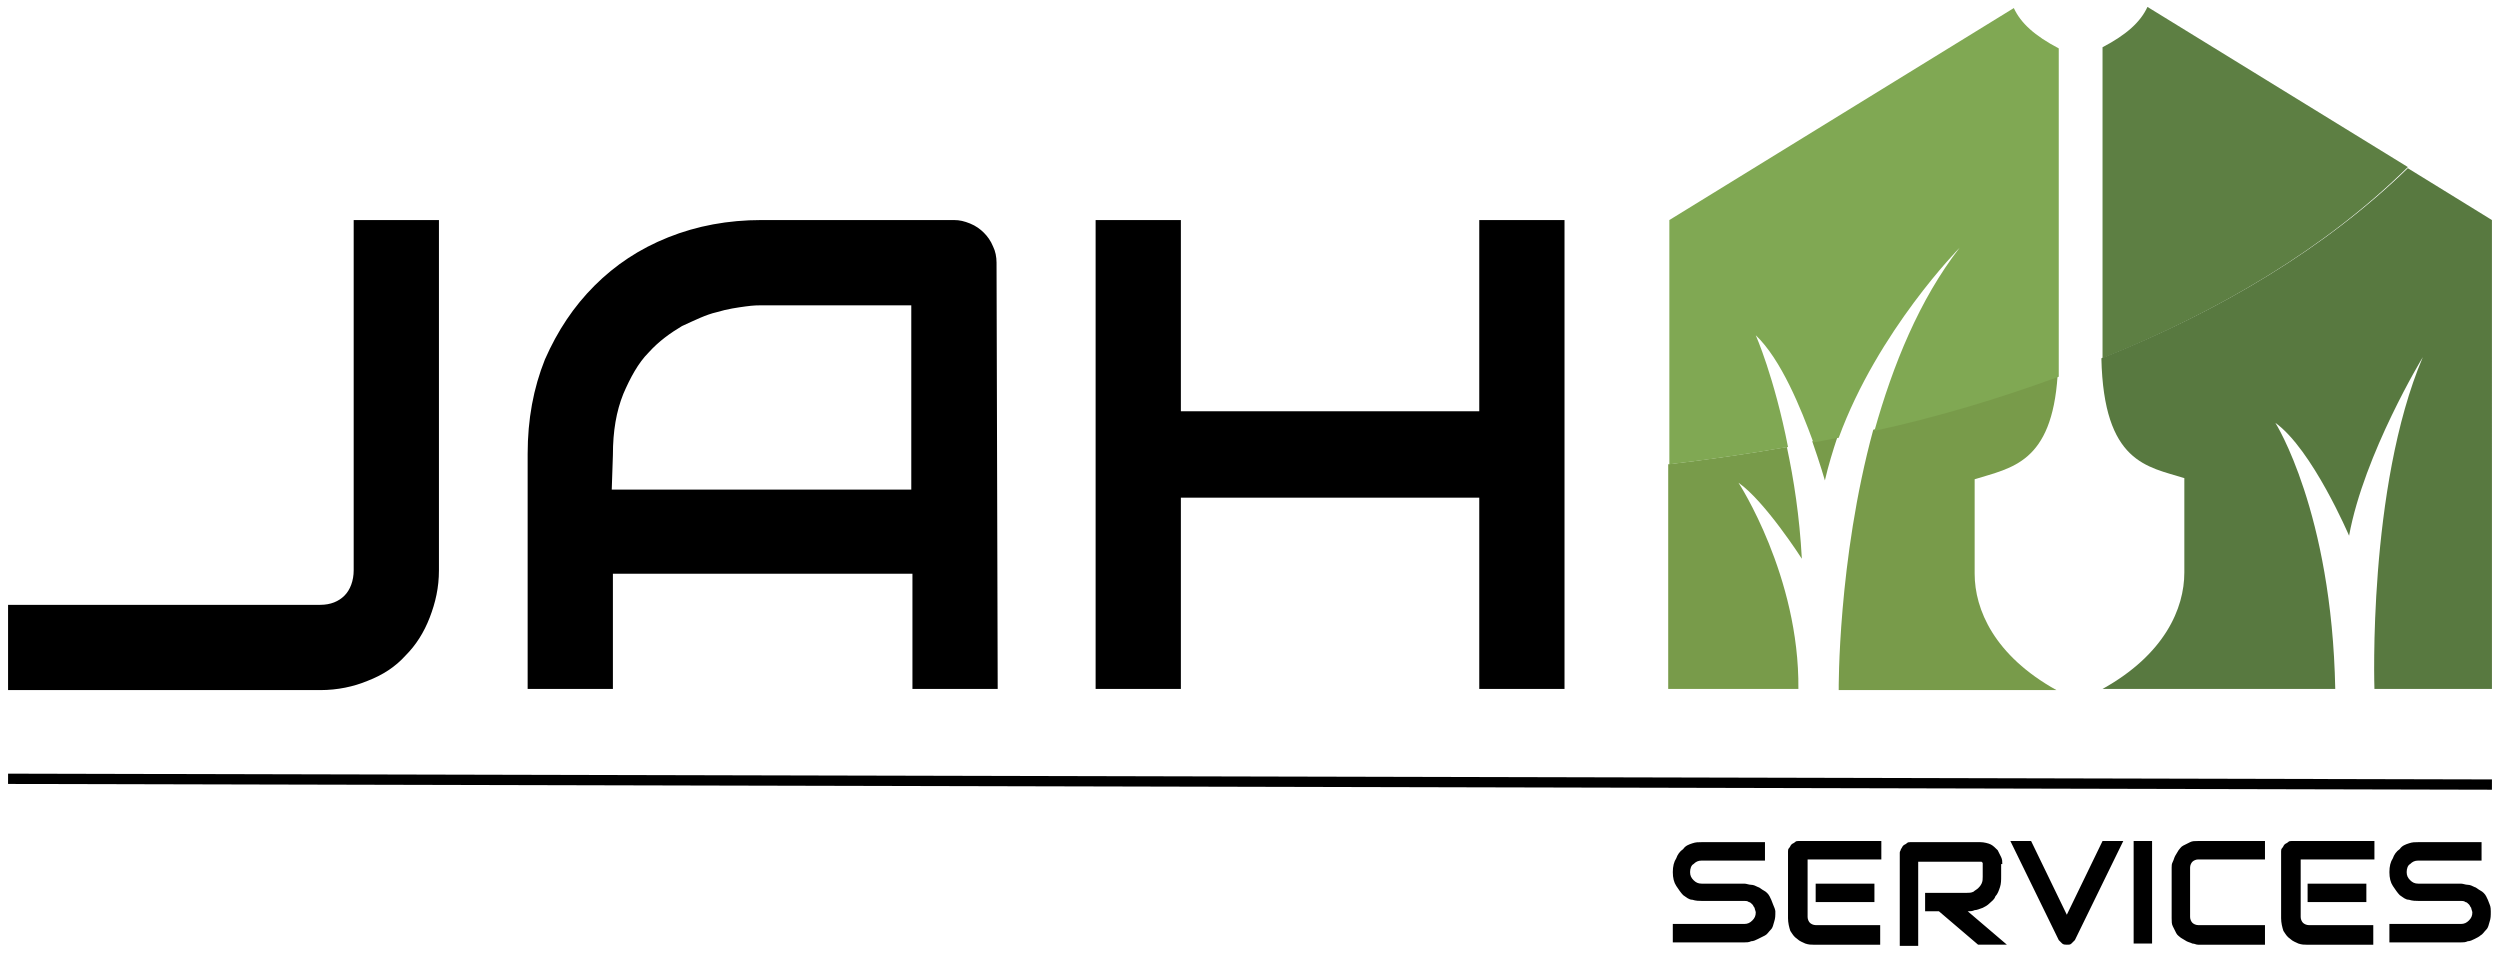 <?xml version="1.0" encoding="UTF-8"?>
<!-- Generator: Adobe Illustrator 27.4.1, SVG Export Plug-In . SVG Version: 6.00 Build 0)  -->
<svg xmlns="http://www.w3.org/2000/svg" xmlns:xlink="http://www.w3.org/1999/xlink" version="1.1" id="Layer_1" x="0px" y="0px" viewBox="0 0 217 83" style="enable-background:new 0 0 217 83;" xml:space="preserve">
<style type="text/css">
	.st0{fill:#5D7F43;}
	.st1{fill:#587940;}
	.st2{fill:#789B4A;}
	.st3{fill:#80A853;}
	.st4{fill:none;stroke:#000000;stroke-width:0.894;}
</style>
<path d="M216.1,78.5c-0.1-0.3-0.2-0.5-0.3-0.7s-0.3-0.4-0.5-0.5s-0.4-0.3-0.5-0.3c-0.2-0.1-0.4-0.2-0.6-0.2s-0.4-0.1-0.6-0.1l0,0  h-3.7c-0.3,0-0.5-0.1-0.7-0.3c-0.2-0.2-0.3-0.4-0.3-0.7c0-0.3,0.1-0.6,0.3-0.7c0.2-0.2,0.4-0.3,0.7-0.3h5.5v-1.6h-5.5  c-0.3,0-0.5,0-0.8,0.1s-0.6,0.2-0.8,0.5c-0.3,0.2-0.5,0.5-0.6,0.8c-0.2,0.3-0.3,0.7-0.3,1.2s0.1,0.9,0.3,1.2  c0.2,0.3,0.4,0.6,0.6,0.8c0.3,0.2,0.5,0.4,0.8,0.4c0.3,0.1,0.6,0.1,0.8,0.1h3.7c0.1,0,0.3,0,0.4,0.1c0.1,0,0.2,0.1,0.3,0.2  s0.1,0.2,0.2,0.3c0,0.1,0.1,0.3,0.1,0.4c0,0.3-0.1,0.5-0.3,0.7s-0.4,0.3-0.7,0.3h-6.2v1.6h6.2c0.2,0,0.4,0,0.6-0.1  c0.2,0,0.4-0.1,0.6-0.2c0.2-0.1,0.4-0.2,0.5-0.3c0.2-0.1,0.3-0.3,0.5-0.5s0.2-0.4,0.3-0.7c0.1-0.3,0.1-0.5,0.1-0.9  C216.2,79,216.2,78.7,216.1,78.5 M206.2,80.3h-5.8c-0.2,0-0.4-0.1-0.5-0.2s-0.2-0.3-0.2-0.5v-5h6.4V73h-7.2c-0.1,0-0.2,0-0.3,0.1  s-0.2,0.1-0.3,0.2s-0.1,0.2-0.2,0.3s-0.1,0.2-0.1,0.3v5.8c0,0.4,0.1,0.8,0.2,1.1c0.2,0.3,0.3,0.5,0.6,0.7c0.2,0.2,0.5,0.3,0.7,0.4  c0.3,0.1,0.5,0.1,0.7,0.1h5.8v-1.7H206.2z M205.4,76.7h-5.1v1.6h5.1V76.7z M196.6,80.3h-5.8c-0.2,0-0.4-0.1-0.5-0.2  s-0.2-0.3-0.2-0.5v-4.3c0-0.2,0.1-0.4,0.2-0.5c0.1-0.1,0.3-0.2,0.5-0.2h5.8V73h-5.8c-0.3,0-0.5,0-0.7,0.1s-0.4,0.2-0.6,0.3  c-0.2,0.1-0.3,0.3-0.4,0.4c-0.1,0.2-0.2,0.3-0.3,0.5s-0.1,0.3-0.2,0.5s-0.1,0.3-0.1,0.5v4.4c0,0.3,0,0.5,0.1,0.7s0.2,0.4,0.3,0.6  s0.3,0.3,0.4,0.4c0.2,0.1,0.3,0.2,0.5,0.3c0.2,0.1,0.3,0.1,0.5,0.2c0.2,0,0.3,0.1,0.5,0.1h5.8V80.3z M186.8,73h-1.6v8.9h1.6V73z   M182.5,73l-3.1,6.4l-3.1-6.4h-1.8l4.2,8.6c0.1,0.1,0.2,0.2,0.3,0.3c0.1,0.1,0.3,0.1,0.4,0.1c0.2,0,0.3,0,0.4-0.1  c0.1-0.1,0.2-0.2,0.3-0.3l4.2-8.6H182.5z M173.8,75c0-0.2,0-0.4-0.1-0.6s-0.2-0.4-0.3-0.6c-0.2-0.2-0.4-0.4-0.6-0.5  c-0.2-0.1-0.6-0.2-0.9-0.2h-6.1c-0.1,0-0.2,0-0.3,0.1s-0.2,0.1-0.3,0.2s-0.1,0.2-0.2,0.3c0,0.1-0.1,0.2-0.1,0.3v8.1h1.6v-7.3h5.3  h0.1h0.1l0.1,0.1c0,0,0,0.1,0,0.2v1c0,0.2,0,0.4-0.1,0.6s-0.2,0.3-0.3,0.4s-0.3,0.2-0.4,0.3c-0.2,0.1-0.4,0.1-0.6,0.1h-3.6v1.6h1.2  l3.4,2.9h2.5l-3.4-2.9c0.2,0,0.4,0,0.6-0.1c0.2,0,0.4-0.1,0.7-0.2c0.2-0.1,0.4-0.2,0.6-0.4c0.2-0.2,0.4-0.3,0.5-0.6  c0.2-0.2,0.3-0.5,0.4-0.8c0.1-0.3,0.1-0.6,0.1-1v-1H173.8z M163.4,80.3h-5.8c-0.2,0-0.4-0.1-0.5-0.2s-0.2-0.3-0.2-0.5v-5h6.4V73  h-7.2c-0.1,0-0.2,0-0.3,0.1s-0.2,0.1-0.3,0.2s-0.1,0.2-0.2,0.3s-0.1,0.2-0.1,0.3v5.8c0,0.4,0.1,0.8,0.2,1.1c0.2,0.3,0.3,0.5,0.6,0.7  c0.2,0.2,0.5,0.3,0.7,0.4c0.3,0.1,0.5,0.1,0.7,0.1h5.8v-1.7H163.4z M162.7,76.7h-5.1v1.6h5.1V76.7z M153.9,78.5  c-0.1-0.3-0.2-0.5-0.3-0.7s-0.3-0.4-0.5-0.5s-0.4-0.3-0.5-0.3c-0.2-0.1-0.4-0.2-0.6-0.2s-0.4-0.1-0.6-0.1l0,0h-3.7  c-0.3,0-0.5-0.1-0.7-0.3c-0.2-0.2-0.3-0.4-0.3-0.7c0-0.3,0.1-0.6,0.3-0.7c0.2-0.2,0.4-0.3,0.7-0.3h5.5v-1.6h-5.5  c-0.3,0-0.5,0-0.8,0.1s-0.6,0.2-0.8,0.5c-0.3,0.2-0.5,0.5-0.6,0.8c-0.2,0.3-0.3,0.7-0.3,1.2s0.1,0.9,0.3,1.2  c0.2,0.3,0.4,0.6,0.6,0.8c0.3,0.2,0.5,0.4,0.8,0.4c0.3,0.1,0.6,0.1,0.8,0.1h3.7c0.1,0,0.3,0,0.4,0.1c0.1,0,0.2,0.1,0.3,0.2  s0.1,0.2,0.2,0.3c0,0.1,0.1,0.3,0.1,0.4c0,0.3-0.1,0.5-0.3,0.7s-0.4,0.3-0.7,0.3h-6.2v1.6h6.2c0.2,0,0.4,0,0.6-0.1  c0.2,0,0.4-0.1,0.6-0.2c0.2-0.1,0.4-0.2,0.6-0.3s0.3-0.3,0.5-0.5s0.2-0.4,0.3-0.7c0.1-0.3,0.1-0.5,0.1-0.9  C154.1,79,154,78.7,153.9,78.5"></path>
<path d="M102.5,19.1h-7.4v40.7h7.4V43.2h25.9v16.6h7.4V19.1h-7.4v16.6h-25.9V19.1z M53.2,39.5c0-2.1,0.3-3.8,0.9-5.3  c0.6-1.4,1.3-2.7,2.2-3.6c0.9-1,1.9-1.7,2.9-2.3c1.1-0.5,2.1-1,3-1.2c1-0.3,1.8-0.4,2.5-0.5s1.2-0.1,1.4-0.1h13v16h-26L53.2,39.5  L53.2,39.5z M86.5,22.8c0-0.5-0.1-1-0.3-1.4c-0.2-0.5-0.5-0.9-0.8-1.2s-0.7-0.6-1.2-0.8s-0.9-0.3-1.4-0.3H66.1  c-2.9,0-5.6,0.5-8.1,1.5s-4.6,2.4-6.4,4.2s-3.2,3.9-4.3,6.4c-1,2.5-1.5,5.2-1.5,8.2v20.4h7.4v-10h26v10h7.4L86.5,22.8L86.5,22.8z   M38.1,19.1h-7.4v30.4c0,0.9-0.3,1.7-0.8,2.2s-1.2,0.8-2.1,0.8H0.7v7.4h27.1c1.5,0,2.9-0.3,4.1-0.8c1.3-0.5,2.4-1.2,3.3-2.2  c0.9-0.9,1.6-2,2.1-3.3s0.8-2.6,0.8-4.1C38.1,49.5,38.1,19.1,38.1,19.1z"></path>
<path class="st0" d="M209,14.5L186.4,0.6c-0.6,1.3-1.8,2.4-3.9,3.5v26.4c0,0.2,0,0.4,0,0.6C192.7,27,201.9,21.5,209,14.5"></path>
<path class="st1" d="M182.4,31.1c0.2,9.1,4,9.4,7.2,10.4v8.2c0,3.1-1.7,7.1-7.1,10.1h20.2c-0.3-15.4-5.2-23.1-5.2-23.1  c3.2,2.3,6.4,9.8,6.4,9.8c1.3-7.1,6.4-15.5,6.4-15.5c-4.8,11.3-4.2,28.8-4.2,28.8h10.2V19.1l-7.3-4.5  C201.9,21.5,192.7,27,182.4,31.1"></path>
<path class="st2" d="M144.8,59.8h11.3c0.1-9.8-5.2-17.9-5.2-17.9c2.3,1.6,5.5,6.6,5.5,6.6c-0.2-3.7-0.7-6.9-1.3-9.7  c-3.4,0.6-6.9,1.1-10.3,1.5V59.8z"></path>
<path class="st2" d="M158.4,41.7c0.3-1.3,0.7-2.6,1.1-3.8c-0.7,0.2-1.5,0.3-2.2,0.4C158,40.3,158.4,41.7,158.4,41.7"></path>
<path class="st2" d="M178.6,32.6c-5.1,1.9-10.5,3.4-16,4.7c-3.1,11.4-3,22.6-3,22.6h18.9c-5.4-3-7.1-7-7.1-10.1v-8.2  C174.6,40.6,178.1,40.2,178.6,32.6"></path>
<path class="st3" d="M178.7,30.5V4.2c-2.1-1.1-3.3-2.2-3.9-3.5l-29.9,18.4v21.2c3.4-0.4,6.9-0.9,10.3-1.5c-1.2-6.1-2.8-9.7-2.8-9.7  c2.2,2.1,3.9,6.3,5,9.3c0.7-0.1,1.5-0.3,2.2-0.4c3.4-9.3,10.5-16.5,10.5-16.5c-3.5,4.5-5.8,10.2-7.4,15.9c5.5-1.2,10.8-2.8,16-4.7  C178.7,32,178.7,31.3,178.7,30.5"></path>
<line class="st4" x1="0.7" y1="67.6" x2="216.3" y2="68.1"></line>
</svg>
